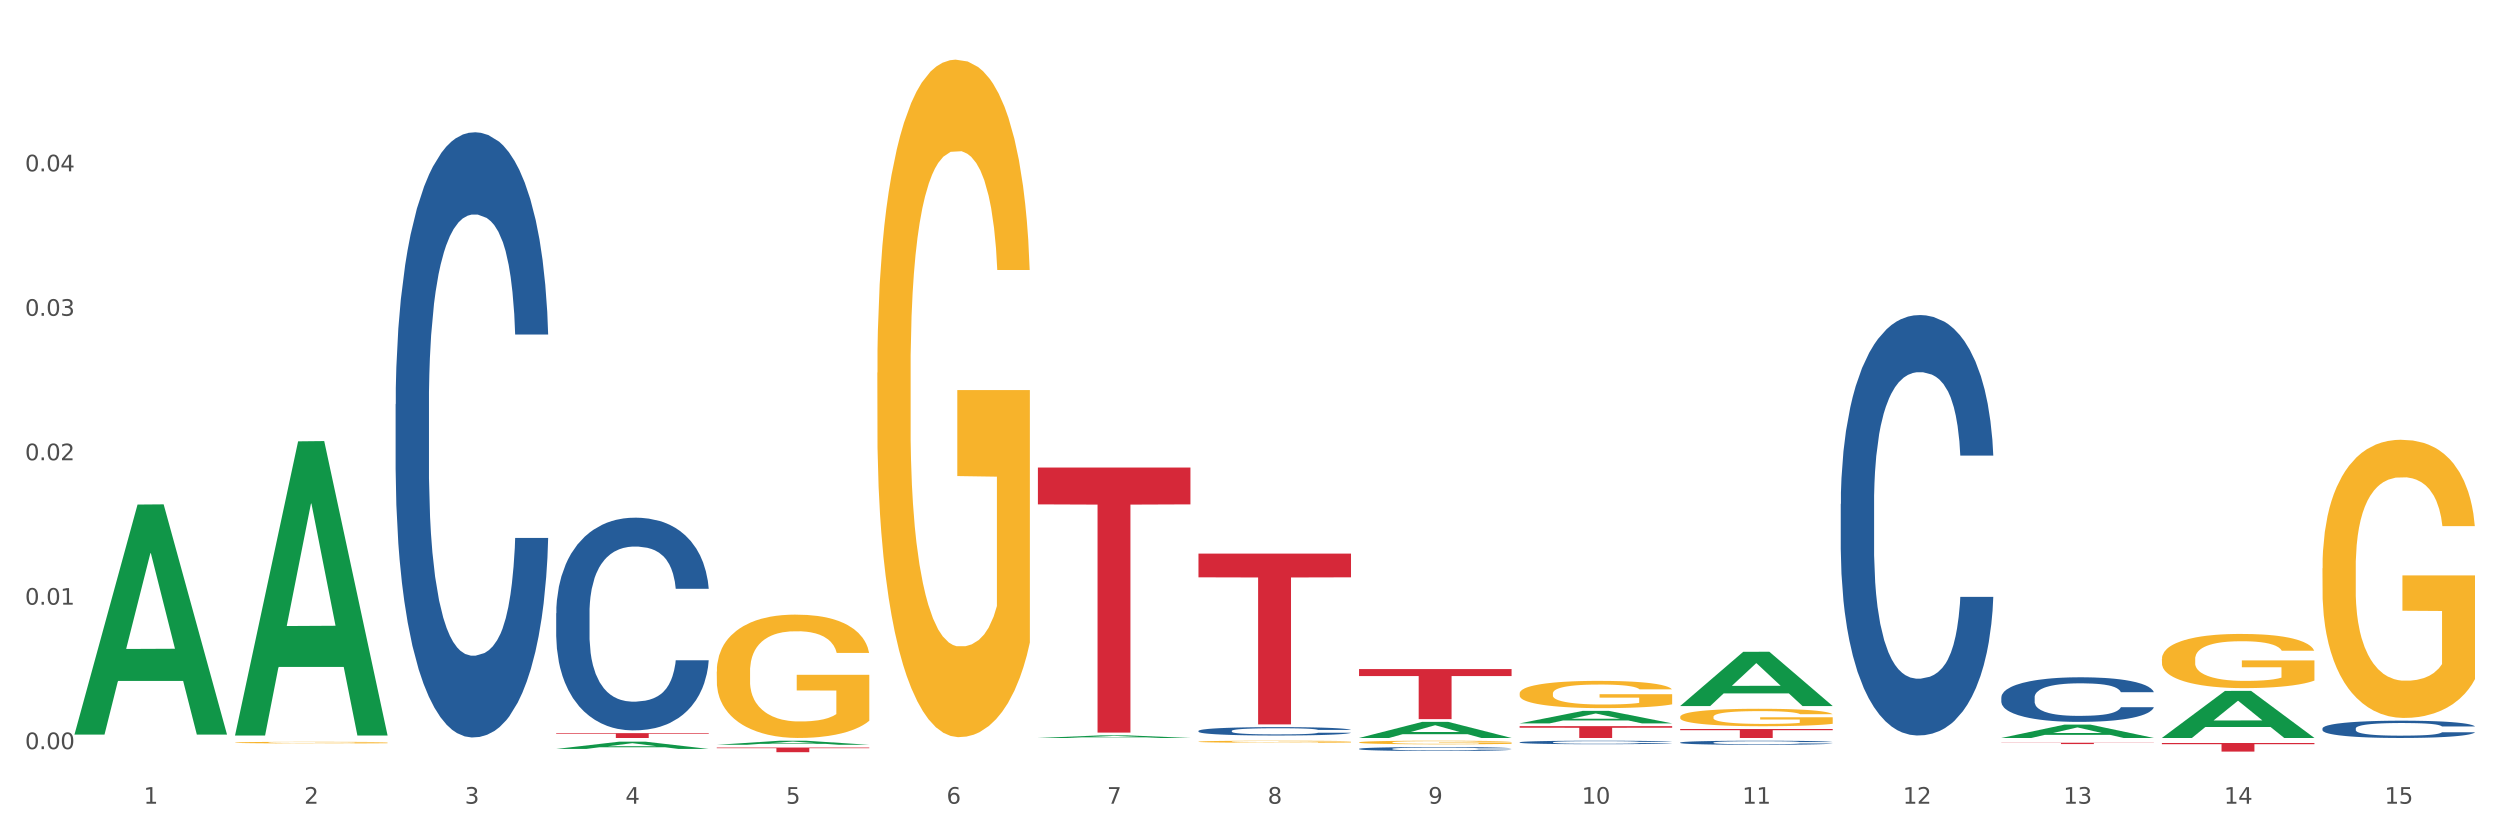 <?xml version="1.0" encoding="utf-8" standalone="no"?>
<!DOCTYPE svg PUBLIC "-//W3C//DTD SVG 1.1//EN"
  "http://www.w3.org/Graphics/SVG/1.1/DTD/svg11.dtd">
<svg xmlns:xlink="http://www.w3.org/1999/xlink" width="1080pt" height="360pt" viewBox="0 0 1080 360" xmlns="http://www.w3.org/2000/svg" version="1.1">
 <rect x="0" y="0" width="1080" height="360" fill="#333333" stroke="none"/>
 <defs>
  <style type="text/css">*{stroke-linejoin: round; stroke-linecap: butt}</style>
 </defs>
 <g id="figure_1">
  <g id="patch_1">
   <path d="M 0 360 
L 1080 360 
L 1080 0 
L 0 0 
z
" style="fill: #ffffff; stroke: #ffffff; stroke-linejoin: miter"/>
  </g>
  <g id="axes_1">
   <g id="matplotlib.axis_1">
    <g id="xtick_1">
     <g id="text_1">
      <!-- 1 -->
      <g style="fill: #4d4d4d" transform="translate(62.07 347.204) scale(0.096 -0.096)">
       <defs>
        <path id="DejaVuSans-31" d="M 794 531 
L 1825 531 
L 1825 4091 
L 703 3866 
L 703 4441 
L 1819 4666 
L 2450 4666 
L 2450 531 
L 3481 531 
L 3481 0 
L 794 0 
L 794 531 
z
" transform="scale(0.016)"/>
       </defs>
       <use xlink:href="#DejaVuSans-31"/>
      </g>
     </g>
    </g>
    <g id="xtick_2">
     <g id="text_2">
      <!-- 2 -->
      <g style="fill: #4d4d4d" transform="translate(131.436 347.204) scale(0.096 -0.096)">
       <defs>
        <path id="DejaVuSans-32" d="M 1228 531 
L 3431 531 
L 3431 0 
L 469 0 
L 469 531 
Q 828 903 1448 1529 
Q 2069 2156 2228 2338 
Q 2531 2678 2651 2914 
Q 2772 3150 2772 3378 
Q 2772 3750 2511 3984 
Q 2250 4219 1831 4219 
Q 1534 4219 1204 4116 
Q 875 4013 500 3803 
L 500 4441 
Q 881 4594 1212 4672 
Q 1544 4750 1819 4750 
Q 2544 4750 2975 4387 
Q 3406 4025 3406 3419 
Q 3406 3131 3298 2873 
Q 3191 2616 2906 2266 
Q 2828 2175 2409 1742 
Q 1991 1309 1228 531 
z
" transform="scale(0.016)"/>
       </defs>
       <use xlink:href="#DejaVuSans-32"/>
      </g>
     </g>
    </g>
    <g id="xtick_3">
     <g id="text_3">
      <!-- 3 -->
      <g style="fill: #4d4d4d" transform="translate(200.802 347.204) scale(0.096 -0.096)">
       <defs>
        <path id="DejaVuSans-33" d="M 2597 2516 
Q 3050 2419 3304 2112 
Q 3559 1806 3559 1356 
Q 3559 666 3084 287 
Q 2609 -91 1734 -91 
Q 1441 -91 1130 -33 
Q 819 25 488 141 
L 488 750 
Q 750 597 1062 519 
Q 1375 441 1716 441 
Q 2309 441 2620 675 
Q 2931 909 2931 1356 
Q 2931 1769 2642 2001 
Q 2353 2234 1838 2234 
L 1294 2234 
L 1294 2753 
L 1863 2753 
Q 2328 2753 2575 2939 
Q 2822 3125 2822 3475 
Q 2822 3834 2567 4026 
Q 2313 4219 1838 4219 
Q 1578 4219 1281 4162 
Q 984 4106 628 3988 
L 628 4550 
Q 988 4650 1302 4700 
Q 1616 4750 1894 4750 
Q 2613 4750 3031 4423 
Q 3450 4097 3450 3541 
Q 3450 3153 3228 2886 
Q 3006 2619 2597 2516 
z
" transform="scale(0.016)"/>
       </defs>
       <use xlink:href="#DejaVuSans-33"/>
      </g>
     </g>
    </g>
    <g id="xtick_4">
     <g id="text_4">
      <!-- 4 -->
      <g style="fill: #4d4d4d" transform="translate(270.169 347.204) scale(0.096 -0.096)">
       <defs>
        <path id="DejaVuSans-34" d="M 2419 4116 
L 825 1625 
L 2419 1625 
L 2419 4116 
z
M 2253 4666 
L 3047 4666 
L 3047 1625 
L 3713 1625 
L 3713 1100 
L 3047 1100 
L 3047 0 
L 2419 0 
L 2419 1100 
L 313 1100 
L 313 1709 
L 2253 4666 
z
" transform="scale(0.016)"/>
       </defs>
       <use xlink:href="#DejaVuSans-34"/>
      </g>
     </g>
    </g>
    <g id="xtick_5">
     <g id="text_5">
      <!-- 5 -->
      <g style="fill: #4d4d4d" transform="translate(339.535 347.204) scale(0.096 -0.096)">
       <defs>
        <path id="DejaVuSans-35" d="M 691 4666 
L 3169 4666 
L 3169 4134 
L 1269 4134 
L 1269 2991 
Q 1406 3038 1543 3061 
Q 1681 3084 1819 3084 
Q 2600 3084 3056 2656 
Q 3513 2228 3513 1497 
Q 3513 744 3044 326 
Q 2575 -91 1722 -91 
Q 1428 -91 1123 -41 
Q 819 9 494 109 
L 494 744 
Q 775 591 1075 516 
Q 1375 441 1709 441 
Q 2250 441 2565 725 
Q 2881 1009 2881 1497 
Q 2881 1984 2565 2268 
Q 2250 2553 1709 2553 
Q 1456 2553 1204 2497 
Q 953 2441 691 2322 
L 691 4666 
z
" transform="scale(0.016)"/>
       </defs>
       <use xlink:href="#DejaVuSans-35"/>
      </g>
     </g>
    </g>
    <g id="xtick_6">
     <g id="text_6">
      <!-- 6 -->
      <g style="fill: #4d4d4d" transform="translate(408.901 347.204) scale(0.096 -0.096)">
       <defs>
        <path id="DejaVuSans-36" d="M 2113 2584 
Q 1688 2584 1439 2293 
Q 1191 2003 1191 1497 
Q 1191 994 1439 701 
Q 1688 409 2113 409 
Q 2538 409 2786 701 
Q 3034 994 3034 1497 
Q 3034 2003 2786 2293 
Q 2538 2584 2113 2584 
z
M 3366 4563 
L 3366 3988 
Q 3128 4100 2886 4159 
Q 2644 4219 2406 4219 
Q 1781 4219 1451 3797 
Q 1122 3375 1075 2522 
Q 1259 2794 1537 2939 
Q 1816 3084 2150 3084 
Q 2853 3084 3261 2657 
Q 3669 2231 3669 1497 
Q 3669 778 3244 343 
Q 2819 -91 2113 -91 
Q 1303 -91 875 529 
Q 447 1150 447 2328 
Q 447 3434 972 4092 
Q 1497 4750 2381 4750 
Q 2619 4750 2861 4703 
Q 3103 4656 3366 4563 
z
" transform="scale(0.016)"/>
       </defs>
       <use xlink:href="#DejaVuSans-36"/>
      </g>
     </g>
    </g>
    <g id="xtick_7">
     <g id="text_7">
      <!-- 7 -->
      <g style="fill: #4d4d4d" transform="translate(478.267 347.204) scale(0.096 -0.096)">
       <defs>
        <path id="DejaVuSans-37" d="M 525 4666 
L 3525 4666 
L 3525 4397 
L 1831 0 
L 1172 0 
L 2766 4134 
L 525 4134 
L 525 4666 
z
" transform="scale(0.016)"/>
       </defs>
       <use xlink:href="#DejaVuSans-37"/>
      </g>
     </g>
    </g>
    <g id="xtick_8">
     <g id="text_8">
      <!-- 8 -->
      <g style="fill: #4d4d4d" transform="translate(547.634 347.204) scale(0.096 -0.096)">
       <defs>
        <path id="DejaVuSans-38" d="M 2034 2216 
Q 1584 2216 1326 1975 
Q 1069 1734 1069 1313 
Q 1069 891 1326 650 
Q 1584 409 2034 409 
Q 2484 409 2743 651 
Q 3003 894 3003 1313 
Q 3003 1734 2745 1975 
Q 2488 2216 2034 2216 
z
M 1403 2484 
Q 997 2584 770 2862 
Q 544 3141 544 3541 
Q 544 4100 942 4425 
Q 1341 4750 2034 4750 
Q 2731 4750 3128 4425 
Q 3525 4100 3525 3541 
Q 3525 3141 3298 2862 
Q 3072 2584 2669 2484 
Q 3125 2378 3379 2068 
Q 3634 1759 3634 1313 
Q 3634 634 3220 271 
Q 2806 -91 2034 -91 
Q 1263 -91 848 271 
Q 434 634 434 1313 
Q 434 1759 690 2068 
Q 947 2378 1403 2484 
z
M 1172 3481 
Q 1172 3119 1398 2916 
Q 1625 2713 2034 2713 
Q 2441 2713 2670 2916 
Q 2900 3119 2900 3481 
Q 2900 3844 2670 4047 
Q 2441 4250 2034 4250 
Q 1625 4250 1398 4047 
Q 1172 3844 1172 3481 
z
" transform="scale(0.016)"/>
       </defs>
       <use xlink:href="#DejaVuSans-38"/>
      </g>
     </g>
    </g>
    <g id="xtick_9">
     <g id="text_9">
      <!-- 9 -->
      <g style="fill: #4d4d4d" transform="translate(617 347.204) scale(0.096 -0.096)">
       <defs>
        <path id="DejaVuSans-39" d="M 703 97 
L 703 672 
Q 941 559 1184 500 
Q 1428 441 1663 441 
Q 2288 441 2617 861 
Q 2947 1281 2994 2138 
Q 2813 1869 2534 1725 
Q 2256 1581 1919 1581 
Q 1219 1581 811 2004 
Q 403 2428 403 3163 
Q 403 3881 828 4315 
Q 1253 4750 1959 4750 
Q 2769 4750 3195 4129 
Q 3622 3509 3622 2328 
Q 3622 1225 3098 567 
Q 2575 -91 1691 -91 
Q 1453 -91 1209 -44 
Q 966 3 703 97 
z
M 1959 2075 
Q 2384 2075 2632 2365 
Q 2881 2656 2881 3163 
Q 2881 3666 2632 3958 
Q 2384 4250 1959 4250 
Q 1534 4250 1286 3958 
Q 1038 3666 1038 3163 
Q 1038 2656 1286 2365 
Q 1534 2075 1959 2075 
z
" transform="scale(0.016)"/>
       </defs>
       <use xlink:href="#DejaVuSans-39"/>
      </g>
     </g>
    </g>
    <g id="xtick_10">
     <g id="text_10">
      <!-- 10 -->
      <g style="fill: #4d4d4d" transform="translate(683.312 347.204) scale(0.096 -0.096)">
       <defs>
        <path id="DejaVuSans-30" d="M 2034 4250 
Q 1547 4250 1301 3770 
Q 1056 3291 1056 2328 
Q 1056 1369 1301 889 
Q 1547 409 2034 409 
Q 2525 409 2770 889 
Q 3016 1369 3016 2328 
Q 3016 3291 2770 3770 
Q 2525 4250 2034 4250 
z
M 2034 4750 
Q 2819 4750 3233 4129 
Q 3647 3509 3647 2328 
Q 3647 1150 3233 529 
Q 2819 -91 2034 -91 
Q 1250 -91 836 529 
Q 422 1150 422 2328 
Q 422 3509 836 4129 
Q 1250 4750 2034 4750 
z
" transform="scale(0.016)"/>
       </defs>
       <use xlink:href="#DejaVuSans-31"/>
       <use xlink:href="#DejaVuSans-30" transform="translate(63.623 0)"/>
      </g>
     </g>
    </g>
    <g id="xtick_11">
     <g id="text_11">
      <!-- 11 -->
      <g style="fill: #4d4d4d" transform="translate(752.678 347.204) scale(0.096 -0.096)">
       <use xlink:href="#DejaVuSans-31"/>
       <use xlink:href="#DejaVuSans-31" transform="translate(63.623 0)"/>
      </g>
     </g>
    </g>
    <g id="xtick_12">
     <g id="text_12">
      <!-- 12 -->
      <g style="fill: #4d4d4d" transform="translate(822.044 347.204) scale(0.096 -0.096)">
       <use xlink:href="#DejaVuSans-31"/>
       <use xlink:href="#DejaVuSans-32" transform="translate(63.623 0)"/>
      </g>
     </g>
    </g>
    <g id="xtick_13">
     <g id="text_13">
      <!-- 13 -->
      <g style="fill: #4d4d4d" transform="translate(891.411 347.204) scale(0.096 -0.096)">
       <use xlink:href="#DejaVuSans-31"/>
       <use xlink:href="#DejaVuSans-33" transform="translate(63.623 0)"/>
      </g>
     </g>
    </g>
    <g id="xtick_14">
     <g id="text_14">
      <!-- 14 -->
      <g style="fill: #4d4d4d" transform="translate(960.777 347.204) scale(0.096 -0.096)">
       <use xlink:href="#DejaVuSans-31"/>
       <use xlink:href="#DejaVuSans-34" transform="translate(63.623 0)"/>
      </g>
     </g>
    </g>
    <g id="xtick_15">
     <g id="text_15">
      <!-- 15 -->
      <g style="fill: #4d4d4d" transform="translate(1030.143 347.204) scale(0.096 -0.096)">
       <use xlink:href="#DejaVuSans-31"/>
       <use xlink:href="#DejaVuSans-35" transform="translate(63.623 0)"/>
      </g>
     </g>
    </g>
    <g id="xtick_16"/>
    <g id="xtick_17"/>
    <g id="xtick_18"/>
    <g id="xtick_19"/>
    <g id="xtick_20"/>
    <g id="xtick_21"/>
    <g id="xtick_22"/>
    <g id="xtick_23"/>
    <g id="xtick_24"/>
    <g id="xtick_25"/>
    <g id="xtick_26"/>
    <g id="xtick_27"/>
    <g id="xtick_28"/>
    <g id="xtick_29"/>
   </g>
   <g id="matplotlib.axis_2">
    <g id="ytick_1">
     <g id="text_16">
      <!-- 0.00 -->
      <g style="fill: #4d4d4d" transform="translate(10.8 323.63) scale(0.096 -0.096)">
       <defs>
        <path id="DejaVuSans-2e" d="M 684 794 
L 1344 794 
L 1344 0 
L 684 0 
L 684 794 
z
" transform="scale(0.016)"/>
       </defs>
       <use xlink:href="#DejaVuSans-30"/>
       <use xlink:href="#DejaVuSans-2e" transform="translate(63.623 0)"/>
       <use xlink:href="#DejaVuSans-30" transform="translate(95.41 0)"/>
       <use xlink:href="#DejaVuSans-30" transform="translate(159.033 0)"/>
      </g>
     </g>
    </g>
    <g id="ytick_2">
     <g id="text_17">
      <!-- 0.01 -->
      <g style="fill: #4d4d4d" transform="translate(10.8 261.228) scale(0.096 -0.096)">
       <use xlink:href="#DejaVuSans-30"/>
       <use xlink:href="#DejaVuSans-2e" transform="translate(63.623 0)"/>
       <use xlink:href="#DejaVuSans-30" transform="translate(95.41 0)"/>
       <use xlink:href="#DejaVuSans-31" transform="translate(159.033 0)"/>
      </g>
     </g>
    </g>
    <g id="ytick_3">
     <g id="text_18">
      <!-- 0.02 -->
      <g style="fill: #4d4d4d" transform="translate(10.8 198.827) scale(0.096 -0.096)">
       <use xlink:href="#DejaVuSans-30"/>
       <use xlink:href="#DejaVuSans-2e" transform="translate(63.623 0)"/>
       <use xlink:href="#DejaVuSans-30" transform="translate(95.41 0)"/>
       <use xlink:href="#DejaVuSans-32" transform="translate(159.033 0)"/>
      </g>
     </g>
    </g>
    <g id="ytick_4">
     <g id="text_19">
      <!-- 0.03 -->
      <g style="fill: #4d4d4d" transform="translate(10.8 136.425) scale(0.096 -0.096)">
       <use xlink:href="#DejaVuSans-30"/>
       <use xlink:href="#DejaVuSans-2e" transform="translate(63.623 0)"/>
       <use xlink:href="#DejaVuSans-30" transform="translate(95.41 0)"/>
       <use xlink:href="#DejaVuSans-33" transform="translate(159.033 0)"/>
      </g>
     </g>
    </g>
    <g id="ytick_5">
     <g id="text_20">
      <!-- 0.04 -->
      <g style="fill: #4d4d4d" transform="translate(10.8 74.023) scale(0.096 -0.096)">
       <use xlink:href="#DejaVuSans-30"/>
       <use xlink:href="#DejaVuSans-2e" transform="translate(63.623 0)"/>
       <use xlink:href="#DejaVuSans-30" transform="translate(95.41 0)"/>
       <use xlink:href="#DejaVuSans-34" transform="translate(159.033 0)"/>
      </g>
     </g>
    </g>
    <g id="ytick_6"/>
    <g id="ytick_7"/>
    <g id="ytick_8"/>
    <g id="ytick_9"/>
    <g id="ytick_10"/>
   </g>
   <g id="PolyCollection_1">
    <path d="M 32.175 317.148 
L 32.243 317.055 
L 59.417 217.967 
L 70.695 217.874 
L 98.073 317.335 
L 85.029 317.335 
L 79.119 294.174 
L 51.061 294.174 
L 50.857 294.548 
L 45.151 317.335 
L 32.175 317.335 
L 32.175 317.148 
L 54.594 280.352 
L 75.586 280.259 
L 65.192 239.074 
L 65.056 238.887 
L 64.92 239.167 
L 54.526 280.259 
L 54.594 280.352 
L 32.175 317.148 
z
" clip-path="url(#p4d3c206d45)" style="fill: #109648"/>
    <path d="M 725.837 314.915 
L 791.735 314.915 
L 791.735 315.456 
L 765.813 315.46 
L 765.813 318.806 
L 751.603 318.806 
L 751.603 315.46 
L 725.837 315.456 
L 725.837 314.919 
L 725.837 314.915 
z
" clip-path="url(#p4d3c206d45)" style="fill: #d62839"/>
    <path d="M 656.471 313.679 
L 722.369 313.679 
L 722.369 314.391 
L 696.447 314.396 
L 696.447 318.806 
L 682.237 318.806 
L 682.237 314.396 
L 656.471 314.391 
L 656.471 313.684 
L 656.471 313.679 
z
" clip-path="url(#p4d3c206d45)" style="fill: #d62839"/>
    <path d="M 587.105 289.046 
L 653.003 289.046 
L 653.003 292.051 
L 627.081 292.071 
L 627.081 310.67 
L 612.871 310.67 
L 612.871 292.071 
L 587.105 292.051 
L 587.105 289.066 
L 587.105 289.046 
z
" clip-path="url(#p4d3c206d45)" style="fill: #d62839"/>
    <path d="M 101.541 320.792 
L 101.619 320.791 
L 101.619 320.768 
L 101.775 320.748 
L 102.553 320.699 
L 103.72 320.659 
L 104.575 320.638 
L 105.431 320.621 
L 106.443 320.603 
L 107.688 320.585 
L 109.944 320.559 
L 111.344 320.545 
L 113.056 320.531 
L 116.168 320.51 
L 118.424 320.498 
L 120.758 320.489 
L 124.57 320.477 
L 127.06 320.472 
L 129.705 320.468 
L 132.895 320.465 
L 135.307 320.465 
L 140.598 320.467 
L 145.11 320.473 
L 147.289 320.477 
L 150.089 320.485 
L 151.568 320.49 
L 153.979 320.5 
L 156.469 320.514 
L 158.181 320.526 
L 160.748 320.548 
L 162.693 320.569 
L 164.483 320.597 
L 165.416 320.615 
L 166.117 320.633 
L 166.739 320.653 
L 167.361 320.684 
L 153.357 320.684 
L 152.812 320.662 
L 151.957 320.641 
L 150.712 320.62 
L 149.623 320.607 
L 147.755 320.591 
L 146.044 320.58 
L 144.254 320.573 
L 142.076 320.566 
L 140.364 320.563 
L 137.952 320.56 
L 133.206 320.561 
L 130.017 320.566 
L 127.838 320.573 
L 126.438 320.579 
L 125.193 320.585 
L 123.792 320.594 
L 122.159 320.608 
L 120.992 320.62 
L 119.825 320.635 
L 118.891 320.651 
L 118.035 320.669 
L 117.335 320.688 
L 116.79 320.708 
L 116.324 320.733 
L 115.935 320.774 
L 115.935 320.862 
L 116.09 320.882 
L 116.479 320.909 
L 116.946 320.929 
L 117.724 320.953 
L 118.424 320.969 
L 119.747 320.992 
L 121.225 321.011 
L 122.392 321.024 
L 123.559 321.034 
L 125.582 321.048 
L 127.838 321.06 
L 129.783 321.067 
L 132.428 321.073 
L 134.218 321.076 
L 135.774 321.077 
L 139.586 321.077 
L 142.309 321.075 
L 145.343 321.071 
L 147.678 321.065 
L 149.623 321.058 
L 151.801 321.046 
L 153.201 321.035 
L 153.201 320.9 
L 136.085 320.9 
L 136.085 320.81 
L 167.439 320.81 
L 167.439 321.073 
L 166.117 321.087 
L 164.638 321.099 
L 163.082 321.11 
L 160.748 321.124 
L 157.947 321.137 
L 155.458 321.146 
L 152.812 321.153 
L 149.7 321.161 
L 145.655 321.167 
L 143.165 321.17 
L 140.053 321.172 
L 136.396 321.172 
L 133.206 321.171 
L 130.094 321.168 
L 126.827 321.162 
L 123.637 321.153 
L 121.225 321.145 
L 118.813 321.135 
L 116.246 321.121 
L 114.223 321.108 
L 112.667 321.097 
L 110.955 321.082 
L 109.088 321.062 
L 107.688 321.045 
L 106.443 321.027 
L 105.12 321.004 
L 104.186 320.984 
L 103.253 320.958 
L 102.708 320.94 
L 102.086 320.911 
L 101.619 320.87 
L 101.541 320.792 
z
" clip-path="url(#p4d3c206d45)" style="fill: #f7b32b"/>
    <path d="M 448.372 201.972 
L 514.27 201.972 
L 514.27 217.886 
L 488.348 217.993 
L 488.348 316.488 
L 474.138 316.488 
L 474.138 217.993 
L 448.372 217.886 
L 448.372 202.079 
L 448.372 201.972 
z
" clip-path="url(#p4d3c206d45)" style="fill: #d62839"/>
    <path d="M 309.64 322.936 
L 375.538 322.936 
L 375.538 323.216 
L 349.616 323.218 
L 349.616 324.95 
L 335.406 324.95 
L 335.406 323.218 
L 309.64 323.216 
L 309.64 322.938 
L 309.64 322.936 
z
" clip-path="url(#p4d3c206d45)" style="fill: #d62839"/>
    <path d="M 240.274 316.708 
L 306.172 316.708 
L 306.172 316.999 
L 280.25 317.001 
L 280.25 318.806 
L 266.039 318.806 
L 266.039 317.001 
L 240.274 316.999 
L 240.274 316.71 
L 240.274 316.708 
z
" clip-path="url(#p4d3c206d45)" style="fill: #d62839"/>
    <path d="M 170.907 174.615 
L 170.985 174.376 
L 170.985 167.69 
L 171.219 158.617 
L 172.076 141.902 
L 173.166 129.247 
L 175.036 114.443 
L 176.048 108.235 
L 177.373 101.311 
L 180.099 90.088 
L 183.215 80.537 
L 185.396 75.284 
L 187.031 71.941 
L 190.692 65.972 
L 192.796 63.345 
L 194.977 61.196 
L 196.846 59.764 
L 199.962 58.092 
L 202.454 57.376 
L 205.336 57.137 
L 207.751 57.376 
L 210.945 58.331 
L 215.618 61.196 
L 217.41 62.868 
L 219.825 65.733 
L 222.317 69.553 
L 224.342 73.374 
L 226.679 78.866 
L 229.094 86.029 
L 231.431 95.102 
L 233.066 103.46 
L 234.391 112.294 
L 235.559 123.039 
L 236.416 134.739 
L 236.805 144.529 
L 222.551 144.529 
L 222.161 135.694 
L 221.382 126.143 
L 220.604 119.696 
L 219.747 114.443 
L 218.422 108.474 
L 217.254 104.653 
L 215.307 100.117 
L 213.515 97.251 
L 212.035 95.58 
L 210.244 94.147 
L 206.427 92.715 
L 203.701 92.715 
L 201.987 93.192 
L 199.884 94.386 
L 198.092 96.057 
L 195.989 98.923 
L 194.353 102.027 
L 192.718 106.086 
L 191.783 108.951 
L 190.381 114.204 
L 189.446 118.502 
L 188.2 125.904 
L 187.499 131.157 
L 186.252 144.768 
L 185.707 154.796 
L 185.474 161.721 
L 185.318 169.362 
L 185.318 206.611 
L 185.785 223.325 
L 186.175 230.488 
L 186.798 238.607 
L 187.966 249.113 
L 189.68 259.38 
L 191.471 266.782 
L 192.951 271.319 
L 194.353 274.662 
L 195.755 277.288 
L 197.469 279.676 
L 198.871 281.109 
L 200.974 282.541 
L 203.467 283.258 
L 205.414 283.258 
L 209.387 282.064 
L 211.178 280.87 
L 212.892 279.198 
L 214.761 276.572 
L 216.241 273.707 
L 217.098 271.558 
L 218.5 267.021 
L 219.591 262.245 
L 220.526 256.753 
L 221.149 251.978 
L 221.85 244.815 
L 222.395 236.696 
L 222.551 232.398 
L 236.805 232.398 
L 236.494 240.994 
L 235.949 249.351 
L 234.858 260.574 
L 234.001 267.021 
L 232.677 274.9 
L 231.275 281.586 
L 229.328 288.988 
L 227.536 294.48 
L 225.667 299.256 
L 223.641 303.553 
L 219.98 309.523 
L 218.656 311.194 
L 215.852 314.06 
L 213.671 315.731 
L 210.477 317.402 
L 207.206 318.358 
L 203.779 318.596 
L 200.741 318.119 
L 197.391 316.686 
L 195.288 315.254 
L 192.951 313.105 
L 190.225 309.762 
L 187.655 305.702 
L 185.24 300.927 
L 182.981 295.435 
L 180.878 289.227 
L 178.152 278.96 
L 176.126 268.931 
L 174.646 259.619 
L 173.634 251.739 
L 172.621 241.711 
L 172.076 234.786 
L 171.219 218.072 
L 170.907 202.551 
L 170.907 174.615 
z
" clip-path="url(#p4d3c206d45)" style="fill: #255c99"/>
    <path d="M 240.274 264.923 
L 240.352 264.839 
L 240.352 262.489 
L 240.585 259.3 
L 241.442 253.425 
L 242.533 248.977 
L 244.402 243.774 
L 245.415 241.591 
L 246.739 239.158 
L 249.465 235.213 
L 252.581 231.856 
L 254.762 230.01 
L 256.398 228.835 
L 260.059 226.736 
L 262.162 225.813 
L 264.343 225.058 
L 266.212 224.554 
L 269.328 223.967 
L 271.821 223.715 
L 274.703 223.631 
L 277.117 223.715 
L 280.311 224.051 
L 284.985 225.058 
L 286.776 225.645 
L 289.191 226.653 
L 291.683 227.995 
L 293.709 229.338 
L 296.045 231.268 
L 298.46 233.786 
L 300.797 236.975 
L 302.433 239.913 
L 303.757 243.018 
L 304.925 246.795 
L 305.782 250.907 
L 306.172 254.348 
L 291.917 254.348 
L 291.528 251.243 
L 290.749 247.886 
L 289.97 245.62 
L 289.113 243.774 
L 287.789 241.675 
L 286.62 240.333 
L 284.673 238.738 
L 282.881 237.731 
L 281.401 237.143 
L 279.61 236.64 
L 275.793 236.136 
L 273.067 236.136 
L 271.353 236.304 
L 269.25 236.724 
L 267.458 237.311 
L 265.355 238.318 
L 263.72 239.409 
L 262.084 240.836 
L 261.149 241.843 
L 259.747 243.69 
L 258.812 245.2 
L 257.566 247.802 
L 256.865 249.648 
L 255.619 254.432 
L 255.073 257.957 
L 254.84 260.391 
L 254.684 263.077 
L 254.684 276.169 
L 255.151 282.044 
L 255.541 284.562 
L 256.164 287.415 
L 257.332 291.108 
L 259.046 294.717 
L 260.838 297.319 
L 262.318 298.913 
L 263.72 300.088 
L 265.122 301.012 
L 266.835 301.851 
L 268.237 302.354 
L 270.341 302.858 
L 272.833 303.11 
L 274.78 303.11 
L 278.753 302.69 
L 280.545 302.27 
L 282.258 301.683 
L 284.128 300.76 
L 285.608 299.753 
L 286.465 298.997 
L 287.867 297.403 
L 288.957 295.724 
L 289.892 293.794 
L 290.515 292.115 
L 291.216 289.598 
L 291.761 286.744 
L 291.917 285.233 
L 306.172 285.233 
L 305.86 288.255 
L 305.315 291.192 
L 304.224 295.137 
L 303.367 297.403 
L 302.043 300.172 
L 300.641 302.522 
L 298.694 305.124 
L 296.902 307.054 
L 295.033 308.733 
L 293.008 310.243 
L 289.347 312.342 
L 288.022 312.929 
L 285.218 313.936 
L 283.037 314.524 
L 279.844 315.111 
L 276.572 315.447 
L 273.145 315.531 
L 270.107 315.363 
L 266.757 314.859 
L 264.654 314.356 
L 262.318 313.601 
L 259.591 312.426 
L 257.021 310.999 
L 254.606 309.32 
L 252.347 307.39 
L 250.244 305.208 
L 247.518 301.599 
L 245.493 298.074 
L 244.013 294.801 
L 243 292.031 
L 241.987 288.506 
L 241.442 286.073 
L 240.585 280.198 
L 240.274 274.742 
L 240.274 264.923 
z
" clip-path="url(#p4d3c206d45)" style="fill: #255c99"/>
    <path d="M 517.739 315.743 
L 517.816 315.739 
L 517.816 315.647 
L 518.05 315.52 
L 518.907 315.288 
L 519.997 315.112 
L 521.867 314.907 
L 522.88 314.821 
L 524.204 314.724 
L 526.93 314.568 
L 530.046 314.436 
L 532.227 314.363 
L 533.863 314.316 
L 537.523 314.233 
L 539.627 314.197 
L 541.808 314.167 
L 543.677 314.147 
L 546.793 314.124 
L 549.285 314.114 
L 552.167 314.111 
L 554.582 314.114 
L 557.776 314.127 
L 562.449 314.167 
L 564.241 314.19 
L 566.656 314.23 
L 569.148 314.283 
L 571.173 314.336 
L 573.51 314.412 
L 575.925 314.512 
L 578.262 314.638 
L 579.898 314.754 
L 581.222 314.877 
L 582.39 315.026 
L 583.247 315.189 
L 583.636 315.325 
L 569.382 315.325 
L 568.992 315.202 
L 568.214 315.069 
L 567.435 314.98 
L 566.578 314.907 
L 565.254 314.824 
L 564.085 314.771 
L 562.138 314.708 
L 560.346 314.668 
L 558.866 314.645 
L 557.075 314.625 
L 553.258 314.605 
L 550.532 314.605 
L 548.818 314.612 
L 546.715 314.628 
L 544.923 314.651 
L 542.82 314.691 
L 541.184 314.734 
L 539.549 314.791 
L 538.614 314.83 
L 537.212 314.903 
L 536.277 314.963 
L 535.031 315.066 
L 534.33 315.139 
L 533.084 315.328 
L 532.538 315.467 
L 532.305 315.564 
L 532.149 315.67 
L 532.149 316.187 
L 532.616 316.42 
L 533.006 316.519 
L 533.629 316.632 
L 534.797 316.778 
L 536.511 316.92 
L 538.302 317.023 
L 539.782 317.086 
L 541.184 317.133 
L 542.587 317.169 
L 544.3 317.202 
L 545.702 317.222 
L 547.805 317.242 
L 550.298 317.252 
L 552.245 317.252 
L 556.218 317.236 
L 558.009 317.219 
L 559.723 317.196 
L 561.593 317.159 
L 563.073 317.119 
L 563.929 317.09 
L 565.331 317.027 
L 566.422 316.96 
L 567.357 316.884 
L 567.98 316.818 
L 568.681 316.718 
L 569.226 316.605 
L 569.382 316.546 
L 583.636 316.546 
L 583.325 316.665 
L 582.78 316.781 
L 581.689 316.937 
L 580.832 317.027 
L 579.508 317.136 
L 578.106 317.229 
L 576.159 317.332 
L 574.367 317.408 
L 572.498 317.474 
L 570.472 317.534 
L 566.811 317.617 
L 565.487 317.64 
L 562.683 317.68 
L 560.502 317.703 
L 557.308 317.727 
L 554.037 317.74 
L 550.61 317.743 
L 547.572 317.736 
L 544.222 317.717 
L 542.119 317.697 
L 539.782 317.667 
L 537.056 317.62 
L 534.486 317.564 
L 532.071 317.498 
L 529.812 317.421 
L 527.709 317.335 
L 524.983 317.192 
L 522.957 317.053 
L 521.477 316.924 
L 520.465 316.814 
L 519.452 316.675 
L 518.907 316.579 
L 518.05 316.347 
L 517.739 316.131 
L 517.739 315.743 
z
" clip-path="url(#p4d3c206d45)" style="fill: #255c99"/>
    <path d="M 587.105 323.488 
L 587.183 323.486 
L 587.183 323.443 
L 587.416 323.383 
L 588.273 323.274 
L 589.364 323.192 
L 591.233 323.095 
L 592.246 323.054 
L 593.57 323.009 
L 596.296 322.936 
L 599.412 322.874 
L 601.593 322.839 
L 603.229 322.817 
L 606.89 322.778 
L 608.993 322.761 
L 611.174 322.747 
L 613.043 322.738 
L 616.159 322.727 
L 618.652 322.722 
L 621.534 322.721 
L 623.948 322.722 
L 627.142 322.728 
L 631.816 322.747 
L 633.607 322.758 
L 636.022 322.777 
L 638.514 322.802 
L 640.54 322.827 
L 642.877 322.863 
L 645.291 322.909 
L 647.628 322.969 
L 649.264 323.023 
L 650.588 323.081 
L 651.756 323.151 
L 652.613 323.228 
L 653.003 323.291 
L 638.748 323.291 
L 638.359 323.234 
L 637.58 323.171 
L 636.801 323.129 
L 635.944 323.095 
L 634.62 323.056 
L 633.451 323.031 
L 631.504 323.001 
L 629.713 322.983 
L 628.233 322.972 
L 626.441 322.962 
L 622.624 322.953 
L 619.898 322.953 
L 618.184 322.956 
L 616.081 322.964 
L 614.29 322.975 
L 612.186 322.994 
L 610.551 323.014 
L 608.915 323.04 
L 607.98 323.059 
L 606.578 323.093 
L 605.643 323.121 
L 604.397 323.17 
L 603.696 323.204 
L 602.45 323.293 
L 601.905 323.359 
L 601.671 323.404 
L 601.515 323.454 
L 601.515 323.697 
L 601.982 323.806 
L 602.372 323.853 
L 602.995 323.906 
L 604.163 323.975 
L 605.877 324.042 
L 607.669 324.09 
L 609.149 324.12 
L 610.551 324.141 
L 611.953 324.159 
L 613.666 324.174 
L 615.069 324.184 
L 617.172 324.193 
L 619.664 324.198 
L 621.612 324.198 
L 625.584 324.19 
L 627.376 324.182 
L 629.089 324.171 
L 630.959 324.154 
L 632.439 324.135 
L 633.296 324.121 
L 634.698 324.092 
L 635.788 324.06 
L 636.723 324.024 
L 637.346 323.993 
L 638.047 323.946 
L 638.592 323.893 
L 638.748 323.865 
L 653.003 323.865 
L 652.691 323.922 
L 652.146 323.976 
L 651.055 324.049 
L 650.199 324.092 
L 648.874 324.143 
L 647.472 324.187 
L 645.525 324.235 
L 643.733 324.271 
L 641.864 324.302 
L 639.839 324.33 
L 636.178 324.369 
L 634.853 324.38 
L 632.049 324.399 
L 629.868 324.41 
L 626.675 324.421 
L 623.403 324.427 
L 619.976 324.428 
L 616.938 324.425 
L 613.589 324.416 
L 611.485 324.407 
L 609.149 324.393 
L 606.422 324.371 
L 603.852 324.344 
L 601.437 324.313 
L 599.178 324.277 
L 597.075 324.237 
L 594.349 324.17 
L 592.324 324.104 
L 590.844 324.043 
L 589.831 323.992 
L 588.818 323.926 
L 588.273 323.881 
L 587.416 323.772 
L 587.105 323.67 
L 587.105 323.488 
z
" clip-path="url(#p4d3c206d45)" style="fill: #255c99"/>
    <path d="M 864.57 320.861 
L 930.468 320.861 
L 930.468 320.941 
L 904.546 320.941 
L 904.546 321.436 
L 890.335 321.436 
L 890.335 320.941 
L 864.57 320.941 
L 864.57 320.861 
L 864.57 320.861 
z
" clip-path="url(#p4d3c206d45)" style="fill: #d62839"/>
    <path d="M 656.471 320.667 
L 656.549 320.666 
L 656.549 320.627 
L 656.783 320.574 
L 657.639 320.477 
L 658.73 320.403 
L 660.599 320.317 
L 661.612 320.281 
L 662.936 320.24 
L 665.662 320.175 
L 668.778 320.119 
L 670.959 320.089 
L 672.595 320.069 
L 676.256 320.034 
L 678.359 320.019 
L 680.54 320.007 
L 682.41 319.998 
L 685.525 319.988 
L 688.018 319.984 
L 690.9 319.983 
L 693.315 319.984 
L 696.508 319.99 
L 701.182 320.007 
L 702.973 320.016 
L 705.388 320.033 
L 707.881 320.055 
L 709.906 320.077 
L 712.243 320.109 
L 714.657 320.151 
L 716.994 320.204 
L 718.63 320.253 
L 719.954 320.304 
L 721.123 320.367 
L 721.979 320.435 
L 722.369 320.492 
L 708.114 320.492 
L 707.725 320.44 
L 706.946 320.385 
L 706.167 320.347 
L 705.31 320.317 
L 703.986 320.282 
L 702.818 320.26 
L 700.87 320.233 
L 699.079 320.217 
L 697.599 320.207 
L 695.807 320.198 
L 691.99 320.19 
L 689.264 320.19 
L 687.55 320.193 
L 685.447 320.2 
L 683.656 320.21 
L 681.553 320.226 
L 679.917 320.244 
L 678.281 320.268 
L 677.346 320.285 
L 675.944 320.315 
L 675.01 320.34 
L 673.763 320.383 
L 673.062 320.414 
L 671.816 320.493 
L 671.271 320.552 
L 671.037 320.592 
L 670.881 320.637 
L 670.881 320.854 
L 671.349 320.951 
L 671.738 320.993 
L 672.361 321.04 
L 673.53 321.101 
L 675.243 321.161 
L 677.035 321.204 
L 678.515 321.23 
L 679.917 321.25 
L 681.319 321.265 
L 683.033 321.279 
L 684.435 321.287 
L 686.538 321.296 
L 689.03 321.3 
L 690.978 321.3 
L 694.95 321.293 
L 696.742 321.286 
L 698.456 321.276 
L 700.325 321.261 
L 701.805 321.244 
L 702.662 321.232 
L 704.064 321.205 
L 705.154 321.178 
L 706.089 321.146 
L 706.712 321.118 
L 707.413 321.076 
L 707.959 321.029 
L 708.114 321.004 
L 722.369 321.004 
L 722.057 321.054 
L 721.512 321.102 
L 720.422 321.168 
L 719.565 321.205 
L 718.241 321.251 
L 716.838 321.29 
L 714.891 321.333 
L 713.1 321.365 
L 711.23 321.393 
L 709.205 321.418 
L 705.544 321.453 
L 704.22 321.463 
L 701.416 321.479 
L 699.235 321.489 
L 696.041 321.499 
L 692.769 321.504 
L 689.342 321.506 
L 686.304 321.503 
L 682.955 321.495 
L 680.852 321.486 
L 678.515 321.474 
L 675.789 321.454 
L 673.218 321.431 
L 670.803 321.403 
L 668.544 321.371 
L 666.441 321.335 
L 663.715 321.275 
L 661.69 321.217 
L 660.21 321.162 
L 659.197 321.116 
L 658.185 321.058 
L 657.639 321.018 
L 656.783 320.92 
L 656.471 320.83 
L 656.471 320.667 
z
" clip-path="url(#p4d3c206d45)" style="fill: #255c99"/>
    <path d="M 795.203 217.71 
L 795.281 217.544 
L 795.281 212.899 
L 795.515 206.596 
L 796.372 194.984 
L 797.462 186.192 
L 799.332 175.907 
L 800.344 171.594 
L 801.669 166.784 
L 804.395 158.987 
L 807.511 152.352 
L 809.692 148.702 
L 811.327 146.38 
L 814.988 142.233 
L 817.092 140.408 
L 819.273 138.915 
L 821.142 137.92 
L 824.258 136.759 
L 826.75 136.261 
L 829.632 136.095 
L 832.047 136.261 
L 835.241 136.924 
L 839.914 138.915 
L 841.706 140.076 
L 844.121 142.067 
L 846.613 144.721 
L 848.638 147.375 
L 850.975 151.191 
L 853.39 156.167 
L 855.727 162.471 
L 857.362 168.277 
L 858.687 174.414 
L 859.855 181.879 
L 860.712 190.007 
L 861.101 196.809 
L 846.847 196.809 
L 846.457 190.671 
L 845.678 184.036 
L 844.899 179.557 
L 844.043 175.907 
L 842.718 171.76 
L 841.55 169.106 
L 839.603 165.954 
L 837.811 163.964 
L 836.331 162.802 
L 834.54 161.807 
L 830.723 160.812 
L 827.997 160.812 
L 826.283 161.144 
L 824.18 161.973 
L 822.388 163.134 
L 820.285 165.125 
L 818.649 167.281 
L 817.014 170.101 
L 816.079 172.092 
L 814.677 175.741 
L 813.742 178.727 
L 812.496 183.87 
L 811.795 187.519 
L 810.548 196.975 
L 810.003 203.942 
L 809.77 208.752 
L 809.614 214.061 
L 809.614 239.939 
L 810.081 251.55 
L 810.471 256.527 
L 811.094 262.167 
L 812.262 269.466 
L 813.976 276.599 
L 815.767 281.741 
L 817.247 284.893 
L 818.649 287.215 
L 820.051 289.04 
L 821.765 290.699 
L 823.167 291.694 
L 825.27 292.69 
L 827.763 293.187 
L 829.71 293.187 
L 833.683 292.358 
L 835.474 291.528 
L 837.188 290.367 
L 839.057 288.543 
L 840.537 286.552 
L 841.394 285.059 
L 842.796 281.907 
L 843.887 278.59 
L 844.822 274.774 
L 845.445 271.456 
L 846.146 266.48 
L 846.691 260.84 
L 846.847 257.854 
L 861.101 257.854 
L 860.79 263.826 
L 860.245 269.632 
L 859.154 277.428 
L 858.297 281.907 
L 856.973 287.381 
L 855.571 292.026 
L 853.624 297.169 
L 851.832 300.984 
L 849.963 304.302 
L 847.937 307.287 
L 844.276 311.435 
L 842.952 312.596 
L 840.148 314.586 
L 837.967 315.748 
L 834.773 316.909 
L 831.502 317.572 
L 828.074 317.738 
L 825.037 317.406 
L 821.687 316.411 
L 819.584 315.416 
L 817.247 313.923 
L 814.521 311.6 
L 811.951 308.78 
L 809.536 305.463 
L 807.277 301.647 
L 805.174 297.334 
L 802.448 290.201 
L 800.422 283.234 
L 798.942 276.765 
L 797.93 271.291 
L 796.917 264.323 
L 796.372 259.513 
L 795.515 247.901 
L 795.203 237.118 
L 795.203 217.71 
z
" clip-path="url(#p4d3c206d45)" style="fill: #255c99"/>
    <path d="M 864.57 301.245 
L 864.648 301.227 
L 864.648 300.734 
L 864.881 300.065 
L 865.738 298.833 
L 866.829 297.9 
L 868.698 296.809 
L 869.711 296.351 
L 871.035 295.841 
L 873.761 295.013 
L 876.877 294.309 
L 879.058 293.922 
L 880.694 293.675 
L 884.355 293.235 
L 886.458 293.042 
L 888.639 292.883 
L 890.508 292.778 
L 893.624 292.654 
L 896.117 292.602 
L 898.999 292.584 
L 901.413 292.602 
L 904.607 292.672 
L 909.281 292.883 
L 911.072 293.006 
L 913.487 293.218 
L 915.979 293.499 
L 918.005 293.781 
L 920.341 294.186 
L 922.756 294.714 
L 925.093 295.383 
L 926.729 295.999 
L 928.053 296.65 
L 929.221 297.442 
L 930.078 298.305 
L 930.468 299.027 
L 916.213 299.027 
L 915.824 298.375 
L 915.045 297.671 
L 914.266 297.196 
L 913.409 296.809 
L 912.085 296.369 
L 910.916 296.087 
L 908.969 295.753 
L 907.177 295.541 
L 905.697 295.418 
L 903.906 295.312 
L 900.089 295.207 
L 897.363 295.207 
L 895.649 295.242 
L 893.546 295.33 
L 891.754 295.453 
L 889.651 295.665 
L 888.016 295.893 
L 886.38 296.193 
L 885.445 296.404 
L 884.043 296.791 
L 883.108 297.108 
L 881.862 297.654 
L 881.161 298.041 
L 879.915 299.044 
L 879.369 299.784 
L 879.136 300.294 
L 878.98 300.858 
L 878.98 303.604 
L 879.447 304.836 
L 879.837 305.364 
L 880.46 305.963 
L 881.628 306.737 
L 883.342 307.494 
L 885.134 308.04 
L 886.614 308.374 
L 888.016 308.621 
L 889.418 308.814 
L 891.131 308.99 
L 892.533 309.096 
L 894.637 309.202 
L 897.129 309.254 
L 899.076 309.254 
L 903.049 309.166 
L 904.841 309.078 
L 906.554 308.955 
L 908.424 308.761 
L 909.904 308.55 
L 910.76 308.392 
L 912.163 308.057 
L 913.253 307.705 
L 914.188 307.3 
L 914.811 306.948 
L 915.512 306.42 
L 916.057 305.822 
L 916.213 305.505 
L 930.468 305.505 
L 930.156 306.139 
L 929.611 306.755 
L 928.52 307.582 
L 927.663 308.057 
L 926.339 308.638 
L 924.937 309.131 
L 922.99 309.677 
L 921.198 310.082 
L 919.329 310.434 
L 917.304 310.751 
L 913.643 311.191 
L 912.318 311.314 
L 909.514 311.525 
L 907.333 311.648 
L 904.14 311.772 
L 900.868 311.842 
L 897.441 311.86 
L 894.403 311.824 
L 891.053 311.719 
L 888.95 311.613 
L 886.614 311.455 
L 883.887 311.208 
L 881.317 310.909 
L 878.902 310.557 
L 876.643 310.152 
L 874.54 309.694 
L 871.814 308.938 
L 869.789 308.198 
L 868.309 307.512 
L 867.296 306.931 
L 866.283 306.191 
L 865.738 305.681 
L 864.881 304.449 
L 864.57 303.304 
L 864.57 301.245 
z
" clip-path="url(#p4d3c206d45)" style="fill: #255c99"/>
    <path d="M 1003.302 314.691 
L 1003.38 314.684 
L 1003.38 314.493 
L 1003.614 314.234 
L 1004.47 313.756 
L 1005.561 313.394 
L 1007.43 312.971 
L 1008.443 312.794 
L 1009.767 312.596 
L 1012.494 312.275 
L 1015.609 312.002 
L 1017.79 311.852 
L 1019.426 311.757 
L 1023.087 311.586 
L 1025.19 311.511 
L 1027.371 311.45 
L 1029.241 311.409 
L 1032.356 311.361 
L 1034.849 311.34 
L 1037.731 311.334 
L 1040.146 311.34 
L 1043.339 311.368 
L 1048.013 311.45 
L 1049.805 311.497 
L 1052.219 311.579 
L 1054.712 311.688 
L 1056.737 311.798 
L 1059.074 311.955 
L 1061.489 312.159 
L 1063.825 312.419 
L 1065.461 312.657 
L 1066.785 312.91 
L 1067.954 313.217 
L 1068.811 313.551 
L 1069.2 313.831 
L 1054.945 313.831 
L 1054.556 313.579 
L 1053.777 313.306 
L 1052.998 313.121 
L 1052.141 312.971 
L 1050.817 312.801 
L 1049.649 312.692 
L 1047.701 312.562 
L 1045.91 312.48 
L 1044.43 312.432 
L 1042.638 312.391 
L 1038.822 312.35 
L 1036.095 312.35 
L 1034.382 312.364 
L 1032.278 312.398 
L 1030.487 312.446 
L 1028.384 312.528 
L 1026.748 312.617 
L 1025.112 312.733 
L 1024.178 312.814 
L 1022.775 312.965 
L 1021.841 313.087 
L 1020.594 313.299 
L 1019.893 313.449 
L 1018.647 313.838 
L 1018.102 314.125 
L 1017.868 314.323 
L 1017.712 314.541 
L 1017.712 315.605 
L 1018.18 316.083 
L 1018.569 316.288 
L 1019.192 316.52 
L 1020.361 316.82 
L 1022.074 317.114 
L 1023.866 317.325 
L 1025.346 317.455 
L 1026.748 317.55 
L 1028.15 317.625 
L 1029.864 317.694 
L 1031.266 317.735 
L 1033.369 317.776 
L 1035.862 317.796 
L 1037.809 317.796 
L 1041.781 317.762 
L 1043.573 317.728 
L 1045.287 317.68 
L 1047.156 317.605 
L 1048.636 317.523 
L 1049.493 317.462 
L 1050.895 317.332 
L 1051.986 317.196 
L 1052.92 317.039 
L 1053.543 316.902 
L 1054.244 316.697 
L 1054.79 316.465 
L 1054.945 316.342 
L 1069.2 316.342 
L 1068.888 316.588 
L 1068.343 316.827 
L 1067.253 317.148 
L 1066.396 317.332 
L 1065.072 317.557 
L 1063.67 317.748 
L 1061.722 317.96 
L 1059.931 318.117 
L 1058.061 318.253 
L 1056.036 318.376 
L 1052.375 318.547 
L 1051.051 318.594 
L 1048.247 318.676 
L 1046.066 318.724 
L 1042.872 318.772 
L 1039.6 318.799 
L 1036.173 318.806 
L 1033.135 318.792 
L 1029.786 318.751 
L 1027.683 318.71 
L 1025.346 318.649 
L 1022.62 318.554 
L 1020.049 318.437 
L 1017.634 318.301 
L 1015.376 318.144 
L 1013.272 317.967 
L 1010.546 317.673 
L 1008.521 317.387 
L 1007.041 317.12 
L 1006.028 316.895 
L 1005.016 316.609 
L 1004.47 316.411 
L 1003.614 315.933 
L 1003.302 315.489 
L 1003.302 314.691 
z
" clip-path="url(#p4d3c206d45)" style="fill: #255c99"/>
    <path d="M 1003.302 245.508 
L 1003.38 245.399 
L 1003.38 241.447 
L 1003.535 238.045 
L 1004.314 229.813 
L 1005.481 223.008 
L 1006.336 219.386 
L 1007.192 216.422 
L 1008.204 213.458 
L 1009.448 210.385 
L 1011.705 205.885 
L 1013.105 203.58 
L 1014.817 201.165 
L 1017.929 197.653 
L 1020.185 195.677 
L 1022.519 194.031 
L 1026.331 192.055 
L 1028.821 191.177 
L 1031.466 190.519 
L 1034.656 190.08 
L 1037.068 189.97 
L 1042.358 190.299 
L 1046.871 191.287 
L 1049.049 192.055 
L 1051.85 193.372 
L 1053.328 194.251 
L 1055.74 196.007 
L 1058.23 198.312 
L 1059.942 200.287 
L 1062.509 204.019 
L 1064.454 207.751 
L 1066.244 212.361 
L 1067.177 215.544 
L 1067.877 218.507 
L 1068.5 221.91 
L 1069.122 227.288 
L 1055.118 227.288 
L 1054.573 223.447 
L 1053.717 219.825 
L 1052.473 216.312 
L 1051.383 214.117 
L 1049.516 211.373 
L 1047.805 209.617 
L 1046.015 208.3 
L 1043.837 207.202 
L 1042.125 206.653 
L 1039.713 206.214 
L 1034.967 206.324 
L 1031.777 207.202 
L 1029.599 208.3 
L 1028.199 209.288 
L 1026.954 210.385 
L 1025.553 211.922 
L 1023.919 214.227 
L 1022.752 216.312 
L 1021.585 218.946 
L 1020.652 221.581 
L 1019.796 224.654 
L 1019.096 227.947 
L 1018.551 231.349 
L 1018.084 235.52 
L 1017.695 242.435 
L 1017.695 257.472 
L 1017.851 260.875 
L 1018.24 265.375 
L 1018.707 268.777 
L 1019.485 272.838 
L 1020.185 275.582 
L 1021.508 279.534 
L 1022.986 282.827 
L 1024.153 284.912 
L 1025.32 286.668 
L 1027.343 289.083 
L 1029.599 291.059 
L 1031.544 292.266 
L 1034.189 293.363 
L 1035.979 293.803 
L 1037.535 294.022 
L 1041.347 294.022 
L 1044.07 293.693 
L 1047.104 292.924 
L 1049.438 291.937 
L 1051.383 290.729 
L 1053.562 288.754 
L 1054.962 286.888 
L 1054.962 263.948 
L 1037.846 263.838 
L 1037.846 248.582 
L 1069.2 248.582 
L 1069.2 293.363 
L 1067.877 295.668 
L 1066.399 297.754 
L 1064.843 299.62 
L 1062.509 301.925 
L 1059.708 304.12 
L 1057.219 305.657 
L 1054.573 306.974 
L 1051.461 308.181 
L 1047.416 309.279 
L 1044.926 309.718 
L 1041.814 310.047 
L 1038.157 310.157 
L 1034.967 309.937 
L 1031.855 309.388 
L 1028.588 308.401 
L 1025.398 306.974 
L 1022.986 305.547 
L 1020.574 303.791 
L 1018.007 301.486 
L 1015.984 299.29 
L 1014.428 297.315 
L 1012.716 294.79 
L 1010.849 291.498 
L 1009.448 288.534 
L 1008.204 285.461 
L 1006.881 281.509 
L 1005.947 278.107 
L 1005.014 273.826 
L 1004.469 270.643 
L 1003.847 265.704 
L 1003.38 258.789 
L 1003.302 245.508 
z
" clip-path="url(#p4d3c206d45)" style="fill: #f7b32b"/>
    <path d="M 933.936 284.68 
L 934.014 284.659 
L 934.014 283.889 
L 934.169 283.226 
L 934.947 281.622 
L 936.114 280.296 
L 936.97 279.59 
L 937.826 279.013 
L 938.837 278.435 
L 940.082 277.836 
L 942.338 276.96 
L 943.739 276.511 
L 945.45 276.04 
L 948.563 275.356 
L 950.819 274.971 
L 953.153 274.65 
L 956.965 274.265 
L 959.455 274.094 
L 962.1 273.966 
L 965.29 273.88 
L 967.702 273.859 
L 972.992 273.923 
L 977.505 274.115 
L 979.683 274.265 
L 982.484 274.522 
L 983.962 274.693 
L 986.374 275.035 
L 988.864 275.484 
L 990.575 275.869 
L 993.143 276.596 
L 995.088 277.323 
L 996.877 278.221 
L 997.811 278.842 
L 998.511 279.419 
L 999.134 280.082 
L 999.756 281.13 
L 985.752 281.13 
L 985.207 280.381 
L 984.351 279.676 
L 983.106 278.991 
L 982.017 278.564 
L 980.15 278.029 
L 978.438 277.687 
L 976.649 277.43 
L 974.47 277.216 
L 972.759 277.109 
L 970.347 277.024 
L 965.601 277.045 
L 962.411 277.216 
L 960.233 277.43 
L 958.832 277.623 
L 957.588 277.836 
L 956.187 278.136 
L 954.553 278.585 
L 953.386 278.991 
L 952.219 279.505 
L 951.286 280.018 
L 950.43 280.617 
L 949.73 281.258 
L 949.185 281.921 
L 948.718 282.734 
L 948.329 284.081 
L 948.329 287.011 
L 948.485 287.674 
L 948.874 288.551 
L 949.341 289.214 
L 950.119 290.005 
L 950.819 290.54 
L 952.141 291.31 
L 953.62 291.952 
L 954.787 292.358 
L 955.954 292.7 
L 957.977 293.171 
L 960.233 293.556 
L 962.178 293.791 
L 964.823 294.005 
L 966.613 294.09 
L 968.169 294.133 
L 971.981 294.133 
L 974.704 294.069 
L 977.738 293.919 
L 980.072 293.727 
L 982.017 293.491 
L 984.196 293.106 
L 985.596 292.743 
L 985.596 288.273 
L 968.48 288.252 
L 968.48 285.279 
L 999.834 285.279 
L 999.834 294.005 
L 998.511 294.454 
L 997.033 294.86 
L 995.477 295.224 
L 993.143 295.673 
L 990.342 296.101 
L 987.852 296.4 
L 985.207 296.657 
L 982.095 296.892 
L 978.049 297.106 
L 975.56 297.191 
L 972.448 297.255 
L 968.791 297.277 
L 965.601 297.234 
L 962.489 297.127 
L 959.221 296.935 
L 956.032 296.657 
L 953.62 296.379 
L 951.208 296.036 
L 948.64 295.587 
L 946.618 295.16 
L 945.061 294.775 
L 943.35 294.283 
L 941.483 293.641 
L 940.082 293.064 
L 938.837 292.465 
L 937.515 291.695 
L 936.581 291.032 
L 935.648 290.198 
L 935.103 289.578 
L 934.48 288.615 
L 934.014 287.268 
L 933.936 284.68 
z
" clip-path="url(#p4d3c206d45)" style="fill: #f7b32b"/>
    <path d="M 725.837 309.676 
L 725.915 309.669 
L 725.915 309.421 
L 726.071 309.207 
L 726.849 308.69 
L 728.016 308.262 
L 728.871 308.035 
L 729.727 307.849 
L 730.739 307.662 
L 731.984 307.469 
L 734.24 307.186 
L 735.64 307.042 
L 737.352 306.89 
L 740.464 306.669 
L 742.72 306.545 
L 745.054 306.442 
L 748.866 306.317 
L 751.356 306.262 
L 754.001 306.221 
L 757.191 306.193 
L 759.603 306.186 
L 764.894 306.207 
L 769.406 306.269 
L 771.585 306.317 
L 774.385 306.4 
L 775.864 306.455 
L 778.275 306.566 
L 780.765 306.711 
L 782.477 306.835 
L 785.044 307.069 
L 786.989 307.304 
L 788.779 307.593 
L 789.712 307.793 
L 790.412 307.98 
L 791.035 308.193 
L 791.657 308.531 
L 777.653 308.531 
L 777.108 308.29 
L 776.253 308.062 
L 775.008 307.842 
L 773.919 307.704 
L 772.051 307.531 
L 770.34 307.421 
L 768.55 307.338 
L 766.372 307.269 
L 764.66 307.235 
L 762.248 307.207 
L 757.502 307.214 
L 754.313 307.269 
L 752.134 307.338 
L 750.734 307.4 
L 749.489 307.469 
L 748.088 307.566 
L 746.455 307.711 
L 745.288 307.842 
L 744.121 308.007 
L 743.187 308.173 
L 742.331 308.366 
L 741.631 308.573 
L 741.086 308.787 
L 740.62 309.049 
L 740.23 309.483 
L 740.23 310.428 
L 740.386 310.642 
L 740.775 310.925 
L 741.242 311.138 
L 742.02 311.394 
L 742.72 311.566 
L 744.043 311.814 
L 745.521 312.021 
L 746.688 312.152 
L 747.855 312.263 
L 749.878 312.414 
L 752.134 312.538 
L 754.079 312.614 
L 756.724 312.683 
L 758.514 312.711 
L 760.07 312.725 
L 763.882 312.725 
L 766.605 312.704 
L 769.639 312.656 
L 771.974 312.594 
L 773.919 312.518 
L 776.097 312.394 
L 777.497 312.276 
L 777.497 310.835 
L 760.381 310.828 
L 760.381 309.869 
L 791.735 309.869 
L 791.735 312.683 
L 790.412 312.828 
L 788.934 312.959 
L 787.378 313.076 
L 785.044 313.221 
L 782.243 313.359 
L 779.754 313.456 
L 777.108 313.538 
L 773.996 313.614 
L 769.951 313.683 
L 767.461 313.711 
L 764.349 313.732 
L 760.692 313.738 
L 757.502 313.725 
L 754.39 313.69 
L 751.123 313.628 
L 747.933 313.538 
L 745.521 313.449 
L 743.109 313.338 
L 740.542 313.194 
L 738.519 313.056 
L 736.963 312.932 
L 735.251 312.773 
L 733.384 312.566 
L 731.984 312.38 
L 730.739 312.187 
L 729.416 311.938 
L 728.482 311.725 
L 727.549 311.456 
L 727.004 311.256 
L 726.382 310.945 
L 725.915 310.511 
L 725.837 309.676 
z
" clip-path="url(#p4d3c206d45)" style="fill: #f7b32b"/>
    <path d="M 656.471 299.58 
L 656.549 299.569 
L 656.549 299.181 
L 656.704 298.848 
L 657.482 298.041 
L 658.649 297.374 
L 659.505 297.018 
L 660.361 296.728 
L 661.372 296.437 
L 662.617 296.136 
L 664.874 295.695 
L 666.274 295.469 
L 667.986 295.232 
L 671.098 294.888 
L 673.354 294.694 
L 675.688 294.533 
L 679.5 294.339 
L 681.99 294.253 
L 684.635 294.188 
L 687.825 294.145 
L 690.237 294.134 
L 695.527 294.167 
L 700.04 294.264 
L 702.218 294.339 
L 705.019 294.468 
L 706.497 294.554 
L 708.909 294.726 
L 711.399 294.952 
L 713.111 295.146 
L 715.678 295.512 
L 717.623 295.878 
L 719.412 296.33 
L 720.346 296.642 
L 721.046 296.932 
L 721.669 297.266 
L 722.291 297.793 
L 708.287 297.793 
L 707.742 297.417 
L 706.886 297.062 
L 705.642 296.717 
L 704.552 296.502 
L 702.685 296.233 
L 700.973 296.061 
L 699.184 295.932 
L 697.006 295.824 
L 695.294 295.77 
L 692.882 295.727 
L 688.136 295.738 
L 684.946 295.824 
L 682.768 295.932 
L 681.367 296.028 
L 680.123 296.136 
L 678.722 296.287 
L 677.088 296.513 
L 675.921 296.717 
L 674.754 296.975 
L 673.821 297.234 
L 672.965 297.535 
L 672.265 297.858 
L 671.72 298.191 
L 671.253 298.6 
L 670.864 299.278 
L 670.864 300.753 
L 671.02 301.086 
L 671.409 301.527 
L 671.876 301.861 
L 672.654 302.259 
L 673.354 302.528 
L 674.677 302.916 
L 676.155 303.238 
L 677.322 303.443 
L 678.489 303.615 
L 680.512 303.852 
L 682.768 304.046 
L 684.713 304.164 
L 687.358 304.272 
L 689.148 304.315 
L 690.704 304.336 
L 694.516 304.336 
L 697.239 304.304 
L 700.273 304.228 
L 702.607 304.132 
L 704.552 304.013 
L 706.731 303.82 
L 708.131 303.637 
L 708.131 301.388 
L 691.015 301.377 
L 691.015 299.881 
L 722.369 299.881 
L 722.369 304.272 
L 721.046 304.497 
L 719.568 304.702 
L 718.012 304.885 
L 715.678 305.111 
L 712.877 305.326 
L 710.387 305.477 
L 707.742 305.606 
L 704.63 305.724 
L 700.584 305.832 
L 698.095 305.875 
L 694.983 305.907 
L 691.326 305.918 
L 688.136 305.896 
L 685.024 305.843 
L 681.756 305.746 
L 678.567 305.606 
L 676.155 305.466 
L 673.743 305.294 
L 671.175 305.068 
L 669.153 304.853 
L 667.597 304.659 
L 665.885 304.411 
L 664.018 304.089 
L 662.617 303.798 
L 661.372 303.497 
L 660.05 303.109 
L 659.116 302.776 
L 658.183 302.356 
L 657.638 302.044 
L 657.016 301.56 
L 656.549 300.882 
L 656.471 299.58 
z
" clip-path="url(#p4d3c206d45)" style="fill: #f7b32b"/>
    <path d="M 587.105 320.704 
L 587.183 320.703 
L 587.183 320.651 
L 587.338 320.607 
L 588.116 320.5 
L 589.283 320.412 
L 590.139 320.365 
L 590.995 320.326 
L 592.006 320.288 
L 593.251 320.248 
L 595.507 320.19 
L 596.908 320.16 
L 598.619 320.128 
L 601.731 320.083 
L 603.988 320.057 
L 606.322 320.036 
L 610.134 320.01 
L 612.624 319.999 
L 615.269 319.99 
L 618.459 319.984 
L 620.871 319.983 
L 626.161 319.987 
L 630.674 320 
L 632.852 320.01 
L 635.653 320.027 
L 637.131 320.038 
L 639.543 320.061 
L 642.033 320.091 
L 643.744 320.117 
L 646.312 320.165 
L 648.257 320.214 
L 650.046 320.274 
L 650.98 320.315 
L 651.68 320.354 
L 652.302 320.398 
L 652.925 320.468 
L 638.921 320.468 
L 638.376 320.418 
L 637.52 320.371 
L 636.275 320.325 
L 635.186 320.296 
L 633.319 320.261 
L 631.607 320.238 
L 629.818 320.221 
L 627.639 320.207 
L 625.928 320.2 
L 623.516 320.194 
L 618.77 320.195 
L 615.58 320.207 
L 613.402 320.221 
L 612.001 320.234 
L 610.756 320.248 
L 609.356 320.268 
L 607.722 320.298 
L 606.555 320.325 
L 605.388 320.359 
L 604.455 320.393 
L 603.599 320.433 
L 602.898 320.476 
L 602.354 320.52 
L 601.887 320.574 
L 601.498 320.664 
L 601.498 320.86 
L 601.654 320.904 
L 602.043 320.962 
L 602.509 321.006 
L 603.287 321.059 
L 603.988 321.095 
L 605.31 321.146 
L 606.789 321.189 
L 607.956 321.216 
L 609.123 321.239 
L 611.145 321.27 
L 613.402 321.296 
L 615.347 321.311 
L 617.992 321.326 
L 619.781 321.331 
L 621.337 321.334 
L 625.15 321.334 
L 627.873 321.33 
L 630.907 321.32 
L 633.241 321.307 
L 635.186 321.291 
L 637.365 321.266 
L 638.765 321.242 
L 638.765 320.944 
L 621.649 320.942 
L 621.649 320.744 
L 653.003 320.744 
L 653.003 321.326 
L 651.68 321.356 
L 650.202 321.383 
L 648.646 321.407 
L 646.312 321.437 
L 643.511 321.465 
L 641.021 321.485 
L 638.376 321.502 
L 635.264 321.518 
L 631.218 321.532 
L 628.729 321.538 
L 625.617 321.542 
L 621.96 321.544 
L 618.77 321.541 
L 615.658 321.534 
L 612.39 321.521 
L 609.2 321.502 
L 606.789 321.484 
L 604.377 321.461 
L 601.809 321.431 
L 599.786 321.403 
L 598.23 321.377 
L 596.519 321.344 
L 594.652 321.301 
L 593.251 321.263 
L 592.006 321.223 
L 590.684 321.172 
L 589.75 321.128 
L 588.816 321.072 
L 588.272 321.031 
L 587.649 320.966 
L 587.183 320.877 
L 587.105 320.704 
z
" clip-path="url(#p4d3c206d45)" style="fill: #f7b32b"/>
    <path d="M 517.739 320.398 
L 517.816 320.398 
L 517.816 320.368 
L 517.972 320.343 
L 518.75 320.281 
L 519.917 320.23 
L 520.773 320.203 
L 521.629 320.181 
L 522.64 320.159 
L 523.885 320.136 
L 526.141 320.102 
L 527.542 320.085 
L 529.253 320.067 
L 532.365 320.04 
L 534.621 320.026 
L 536.956 320.013 
L 540.768 319.998 
L 543.257 319.992 
L 545.903 319.987 
L 549.093 319.984 
L 551.504 319.983 
L 556.795 319.985 
L 561.307 319.993 
L 563.486 319.998 
L 566.287 320.008 
L 567.765 320.015 
L 570.177 320.028 
L 572.666 320.045 
L 574.378 320.06 
L 576.946 320.088 
L 578.891 320.116 
L 580.68 320.15 
L 581.614 320.174 
L 582.314 320.196 
L 582.936 320.222 
L 583.559 320.262 
L 569.554 320.262 
L 569.01 320.233 
L 568.154 320.206 
L 566.909 320.18 
L 565.82 320.164 
L 563.953 320.143 
L 562.241 320.13 
L 560.452 320.12 
L 558.273 320.112 
L 556.562 320.108 
L 554.15 320.104 
L 549.404 320.105 
L 546.214 320.112 
L 544.035 320.12 
L 542.635 320.127 
L 541.39 320.136 
L 539.99 320.147 
L 538.356 320.164 
L 537.189 320.18 
L 536.022 320.2 
L 535.088 320.219 
L 534.232 320.242 
L 533.532 320.267 
L 532.988 320.293 
L 532.521 320.324 
L 532.132 320.375 
L 532.132 320.488 
L 532.287 320.513 
L 532.676 320.547 
L 533.143 320.573 
L 533.921 320.603 
L 534.621 320.624 
L 535.944 320.653 
L 537.422 320.678 
L 538.589 320.693 
L 539.756 320.707 
L 541.779 320.725 
L 544.035 320.739 
L 545.981 320.748 
L 548.626 320.757 
L 550.415 320.76 
L 551.971 320.762 
L 555.784 320.762 
L 558.507 320.759 
L 561.541 320.753 
L 563.875 320.746 
L 565.82 320.737 
L 567.998 320.722 
L 569.399 320.708 
L 569.399 320.536 
L 552.282 320.536 
L 552.282 320.421 
L 583.636 320.421 
L 583.636 320.757 
L 582.314 320.774 
L 580.836 320.789 
L 579.28 320.803 
L 576.946 320.821 
L 574.145 320.837 
L 571.655 320.849 
L 569.01 320.858 
L 565.898 320.867 
L 561.852 320.876 
L 559.362 320.879 
L 556.25 320.881 
L 552.594 320.882 
L 549.404 320.881 
L 546.292 320.877 
L 543.024 320.869 
L 539.834 320.858 
L 537.422 320.848 
L 535.01 320.835 
L 532.443 320.817 
L 530.42 320.801 
L 528.864 320.786 
L 527.153 320.767 
L 525.285 320.743 
L 523.885 320.72 
L 522.64 320.697 
L 521.317 320.668 
L 520.384 320.642 
L 519.45 320.61 
L 518.906 320.587 
L 518.283 320.55 
L 517.816 320.498 
L 517.739 320.398 
z
" clip-path="url(#p4d3c206d45)" style="fill: #f7b32b"/>
    <path d="M 379.006 161.018 
L 379.084 160.751 
L 379.084 151.127 
L 379.24 142.841 
L 380.018 122.793 
L 381.185 106.22 
L 382.04 97.398 
L 382.896 90.181 
L 383.908 82.964 
L 385.152 75.479 
L 387.409 64.519 
L 388.809 58.906 
L 390.521 53.025 
L 393.633 44.471 
L 395.889 39.66 
L 398.223 35.65 
L 402.035 30.838 
L 404.525 28.7 
L 407.17 27.096 
L 410.36 26.027 
L 412.772 25.759 
L 418.062 26.561 
L 422.575 28.967 
L 424.753 30.838 
L 427.554 34.046 
L 429.032 36.185 
L 431.444 40.461 
L 433.934 46.075 
L 435.646 50.887 
L 438.213 59.975 
L 440.158 69.064 
L 441.948 80.291 
L 442.881 88.043 
L 443.581 95.26 
L 444.204 103.546 
L 444.826 116.645 
L 430.822 116.645 
L 430.277 107.289 
L 429.422 98.468 
L 428.177 89.914 
L 427.087 84.567 
L 425.22 77.885 
L 423.509 73.608 
L 421.719 70.4 
L 419.541 67.727 
L 417.829 66.39 
L 415.417 65.321 
L 410.671 65.589 
L 407.481 67.727 
L 405.303 70.4 
L 403.903 72.806 
L 402.658 75.479 
L 401.257 79.221 
L 399.624 84.835 
L 398.456 89.914 
L 397.289 96.329 
L 396.356 102.745 
L 395.5 110.229 
L 394.8 118.248 
L 394.255 126.535 
L 393.788 136.693 
L 393.399 153.533 
L 393.399 190.155 
L 393.555 198.441 
L 393.944 209.401 
L 394.411 217.687 
L 395.189 227.578 
L 395.889 234.261 
L 397.212 243.884 
L 398.69 251.903 
L 399.857 256.982 
L 401.024 261.259 
L 403.047 267.14 
L 405.303 271.951 
L 407.248 274.892 
L 409.893 277.565 
L 411.683 278.634 
L 413.239 279.168 
L 417.051 279.168 
L 419.774 278.367 
L 422.808 276.495 
L 425.142 274.09 
L 427.087 271.149 
L 429.266 266.338 
L 430.666 261.793 
L 430.666 205.926 
L 413.55 205.658 
L 413.55 168.503 
L 444.904 168.503 
L 444.904 277.565 
L 443.581 283.178 
L 442.103 288.257 
L 440.547 292.801 
L 438.213 298.415 
L 435.412 303.761 
L 432.923 307.503 
L 430.277 310.711 
L 427.165 313.651 
L 423.12 316.324 
L 420.63 317.394 
L 417.518 318.196 
L 413.861 318.463 
L 410.671 317.928 
L 407.559 316.592 
L 404.292 314.186 
L 401.102 310.711 
L 398.69 307.236 
L 396.278 302.959 
L 393.711 297.345 
L 391.688 291.999 
L 390.132 287.188 
L 388.42 281.04 
L 386.553 273.02 
L 385.152 265.803 
L 383.908 258.318 
L 382.585 248.695 
L 381.651 240.409 
L 380.718 229.984 
L 380.173 222.232 
L 379.551 210.203 
L 379.084 193.362 
L 379.006 161.018 
z
" clip-path="url(#p4d3c206d45)" style="fill: #f7b32b"/>
    <path d="M 309.64 290.139 
L 309.718 290.091 
L 309.718 288.339 
L 309.873 286.83 
L 310.651 283.18 
L 311.818 280.162 
L 312.674 278.556 
L 313.53 277.242 
L 314.541 275.928 
L 315.786 274.565 
L 318.042 272.57 
L 319.443 271.548 
L 321.155 270.477 
L 324.267 268.919 
L 326.523 268.043 
L 328.857 267.313 
L 332.669 266.437 
L 335.159 266.048 
L 337.804 265.756 
L 340.994 265.561 
L 343.406 265.513 
L 348.696 265.659 
L 353.209 266.097 
L 355.387 266.437 
L 358.188 267.021 
L 359.666 267.411 
L 362.078 268.189 
L 364.568 269.211 
L 366.279 270.088 
L 368.847 271.742 
L 370.792 273.397 
L 372.581 275.441 
L 373.515 276.853 
L 374.215 278.167 
L 374.838 279.675 
L 375.46 282.06 
L 361.456 282.06 
L 360.911 280.357 
L 360.055 278.751 
L 358.81 277.193 
L 357.721 276.22 
L 355.854 275.003 
L 354.142 274.224 
L 352.353 273.64 
L 350.174 273.154 
L 348.463 272.91 
L 346.051 272.716 
L 341.305 272.764 
L 338.115 273.154 
L 335.937 273.64 
L 334.536 274.078 
L 333.292 274.565 
L 331.891 275.247 
L 330.257 276.269 
L 329.09 277.193 
L 327.923 278.361 
L 326.99 279.529 
L 326.134 280.892 
L 325.434 282.352 
L 324.889 283.861 
L 324.422 285.711 
L 324.033 288.777 
L 324.033 295.445 
L 324.189 296.953 
L 324.578 298.949 
L 325.045 300.457 
L 325.823 302.258 
L 326.523 303.475 
L 327.845 305.227 
L 329.324 306.687 
L 330.491 307.612 
L 331.658 308.391 
L 333.681 309.461 
L 335.937 310.337 
L 337.882 310.873 
L 340.527 311.36 
L 342.317 311.554 
L 343.873 311.652 
L 347.685 311.652 
L 350.408 311.506 
L 353.442 311.165 
L 355.776 310.727 
L 357.721 310.191 
L 359.9 309.315 
L 361.3 308.488 
L 361.3 298.316 
L 344.184 298.267 
L 344.184 291.502 
L 375.538 291.502 
L 375.538 311.36 
L 374.215 312.382 
L 372.737 313.306 
L 371.181 314.134 
L 368.847 315.156 
L 366.046 316.129 
L 363.556 316.811 
L 360.911 317.395 
L 357.799 317.93 
L 353.753 318.417 
L 351.264 318.611 
L 348.152 318.757 
L 344.495 318.806 
L 341.305 318.709 
L 338.193 318.465 
L 334.925 318.027 
L 331.736 317.395 
L 329.324 316.762 
L 326.912 315.983 
L 324.344 314.961 
L 322.322 313.988 
L 320.766 313.112 
L 319.054 311.992 
L 317.187 310.532 
L 315.786 309.218 
L 314.541 307.855 
L 313.219 306.103 
L 312.285 304.594 
L 311.352 302.696 
L 310.807 301.285 
L 310.184 299.095 
L 309.718 296.029 
L 309.64 290.139 
z
" clip-path="url(#p4d3c206d45)" style="fill: #f7b32b"/>
    <path d="M 725.837 320.78 
L 725.915 320.779 
L 725.915 320.733 
L 726.149 320.672 
L 727.006 320.558 
L 728.096 320.472 
L 729.966 320.372 
L 730.978 320.33 
L 732.302 320.283 
L 735.029 320.207 
L 738.144 320.142 
L 740.325 320.106 
L 741.961 320.083 
L 745.622 320.043 
L 747.725 320.025 
L 749.906 320.01 
L 751.776 320.001 
L 754.891 319.989 
L 757.384 319.985 
L 760.266 319.983 
L 762.681 319.985 
L 765.874 319.991 
L 770.548 320.01 
L 772.34 320.022 
L 774.754 320.041 
L 777.247 320.067 
L 779.272 320.093 
L 781.609 320.13 
L 784.024 320.179 
L 786.36 320.241 
L 787.996 320.297 
L 789.32 320.357 
L 790.489 320.43 
L 791.346 320.51 
L 791.735 320.576 
L 777.481 320.576 
L 777.091 320.516 
L 776.312 320.451 
L 775.533 320.407 
L 774.676 320.372 
L 773.352 320.331 
L 772.184 320.305 
L 770.237 320.275 
L 768.445 320.255 
L 766.965 320.244 
L 765.173 320.234 
L 761.357 320.224 
L 758.63 320.224 
L 756.917 320.228 
L 754.814 320.236 
L 753.022 320.247 
L 750.919 320.266 
L 749.283 320.288 
L 747.647 320.315 
L 746.713 320.335 
L 745.311 320.37 
L 744.376 320.399 
L 743.13 320.45 
L 742.429 320.485 
L 741.182 320.578 
L 740.637 320.646 
L 740.403 320.693 
L 740.248 320.745 
L 740.248 320.997 
L 740.715 321.111 
L 741.104 321.159 
L 741.727 321.215 
L 742.896 321.286 
L 744.61 321.356 
L 746.401 321.406 
L 747.881 321.437 
L 749.283 321.459 
L 750.685 321.477 
L 752.399 321.493 
L 753.801 321.503 
L 755.904 321.513 
L 758.397 321.518 
L 760.344 321.518 
L 764.317 321.51 
L 766.108 321.501 
L 767.822 321.49 
L 769.691 321.472 
L 771.171 321.453 
L 772.028 321.438 
L 773.43 321.407 
L 774.521 321.375 
L 775.455 321.338 
L 776.079 321.305 
L 776.78 321.257 
L 777.325 321.202 
L 777.481 321.172 
L 791.735 321.172 
L 791.424 321.231 
L 790.878 321.287 
L 789.788 321.364 
L 788.931 321.407 
L 787.607 321.461 
L 786.205 321.506 
L 784.257 321.557 
L 782.466 321.594 
L 780.596 321.626 
L 778.571 321.655 
L 774.91 321.696 
L 773.586 321.707 
L 770.782 321.727 
L 768.601 321.738 
L 765.407 321.749 
L 762.136 321.756 
L 758.708 321.757 
L 755.67 321.754 
L 752.321 321.744 
L 750.218 321.735 
L 747.881 321.72 
L 745.155 321.697 
L 742.584 321.67 
L 740.17 321.638 
L 737.911 321.6 
L 735.808 321.558 
L 733.081 321.488 
L 731.056 321.42 
L 729.576 321.357 
L 728.563 321.304 
L 727.551 321.236 
L 727.006 321.189 
L 726.149 321.075 
L 725.837 320.97 
L 725.837 320.78 
z
" clip-path="url(#p4d3c206d45)" style="fill: #255c99"/>
    <path d="M 933.936 320.963 
L 999.834 320.963 
L 999.834 321.483 
L 973.912 321.486 
L 973.912 324.703 
L 959.702 324.703 
L 959.702 321.486 
L 933.936 321.483 
L 933.936 320.966 
L 933.936 320.963 
z
" clip-path="url(#p4d3c206d45)" style="fill: #d62839"/>
    <path d="M 517.739 239.148 
L 583.636 239.148 
L 583.636 249.402 
L 557.715 249.471 
L 557.715 312.934 
L 543.504 312.934 
L 543.504 249.471 
L 517.739 249.402 
L 517.739 239.217 
L 517.739 239.148 
z
" clip-path="url(#p4d3c206d45)" style="fill: #d62839"/>
    <path d="M 587.105 318.793 
L 587.173 318.786 
L 614.347 311.853 
L 625.624 311.847 
L 653.003 318.806 
L 639.959 318.806 
L 634.049 317.185 
L 605.991 317.185 
L 605.787 317.212 
L 600.081 318.806 
L 587.105 318.806 
L 587.105 318.793 
L 609.524 316.218 
L 630.516 316.212 
L 620.122 313.33 
L 619.986 313.317 
L 619.85 313.337 
L 609.456 316.212 
L 609.524 316.218 
L 587.105 318.793 
z
" clip-path="url(#p4d3c206d45)" style="fill: #109648"/>
    <path d="M 933.936 318.768 
L 934.004 318.749 
L 961.178 298.473 
L 972.456 298.454 
L 999.834 318.806 
L 986.79 318.806 
L 980.88 314.067 
L 952.822 314.067 
L 952.618 314.143 
L 946.912 318.806 
L 933.936 318.806 
L 933.936 318.768 
L 956.355 311.238 
L 977.347 311.219 
L 966.953 302.792 
L 966.817 302.753 
L 966.681 302.811 
L 956.287 311.219 
L 956.355 311.238 
L 933.936 318.768 
z
" clip-path="url(#p4d3c206d45)" style="fill: #109648"/>
    <path d="M 864.57 318.795 
L 864.638 318.79 
L 891.812 313.042 
L 903.089 313.037 
L 930.468 318.806 
L 917.424 318.806 
L 911.513 317.463 
L 883.456 317.463 
L 883.252 317.484 
L 877.545 318.806 
L 864.57 318.806 
L 864.57 318.795 
L 886.989 316.661 
L 907.981 316.655 
L 897.587 314.266 
L 897.451 314.255 
L 897.315 314.272 
L 886.921 316.655 
L 886.989 316.661 
L 864.57 318.795 
z
" clip-path="url(#p4d3c206d45)" style="fill: #109648"/>
    <path d="M 725.837 304.965 
L 725.905 304.943 
L 753.08 281.577 
L 764.357 281.555 
L 791.735 305.01 
L 778.691 305.01 
L 772.781 299.548 
L 744.723 299.548 
L 744.52 299.636 
L 738.813 305.01 
L 725.837 305.01 
L 725.837 304.965 
L 748.256 296.288 
L 769.248 296.266 
L 758.854 286.554 
L 758.718 286.51 
L 758.582 286.576 
L 748.188 296.266 
L 748.256 296.288 
L 725.837 304.965 
z
" clip-path="url(#p4d3c206d45)" style="fill: #109648"/>
    <path d="M 656.471 312.492 
L 656.539 312.487 
L 683.713 307.1 
L 694.991 307.095 
L 722.369 312.502 
L 709.325 312.502 
L 703.415 311.243 
L 675.357 311.243 
L 675.153 311.263 
L 669.447 312.502 
L 656.471 312.502 
L 656.471 312.492 
L 678.89 310.492 
L 699.882 310.486 
L 689.488 308.247 
L 689.352 308.237 
L 689.216 308.252 
L 678.822 310.486 
L 678.89 310.492 
L 656.471 312.492 
z
" clip-path="url(#p4d3c206d45)" style="fill: #109648"/>
    <path d="M 101.541 317.503 
L 101.609 317.384 
L 128.784 190.658 
L 140.061 190.539 
L 167.439 317.742 
L 154.395 317.742 
L 148.485 288.121 
L 120.427 288.121 
L 120.224 288.599 
L 114.517 317.742 
L 101.541 317.742 
L 101.541 317.503 
L 123.96 270.444 
L 144.952 270.325 
L 134.558 217.652 
L 134.422 217.413 
L 134.286 217.771 
L 123.892 270.325 
L 123.96 270.444 
L 101.541 317.503 
z
" clip-path="url(#p4d3c206d45)" style="fill: #109648"/>
    <path d="M 309.64 321.756 
L 309.708 321.754 
L 336.882 319.989 
L 348.16 319.988 
L 375.538 321.759 
L 362.494 321.759 
L 356.584 321.347 
L 328.526 321.347 
L 328.322 321.353 
L 322.616 321.759 
L 309.64 321.759 
L 309.64 321.756 
L 332.059 321.1 
L 353.051 321.099 
L 342.657 320.365 
L 342.521 320.362 
L 342.385 320.367 
L 331.991 321.099 
L 332.059 321.1 
L 309.64 321.756 
z
" clip-path="url(#p4d3c206d45)" style="fill: #109648"/>
    <path d="M 240.274 323.537 
L 240.342 323.534 
L 267.516 320.399 
L 278.793 320.396 
L 306.172 323.543 
L 293.128 323.543 
L 287.217 322.81 
L 259.16 322.81 
L 258.956 322.822 
L 253.249 323.543 
L 240.274 323.543 
L 240.274 323.537 
L 262.693 322.373 
L 283.685 322.37 
L 273.291 321.067 
L 273.155 321.061 
L 273.019 321.07 
L 262.625 322.37 
L 262.693 322.373 
L 240.274 323.537 
z
" clip-path="url(#p4d3c206d45)" style="fill: #109648"/>
    <path d="M 448.372 318.804 
L 448.44 318.803 
L 475.615 317.666 
L 486.892 317.664 
L 514.27 318.806 
L 501.227 318.806 
L 495.316 318.54 
L 467.259 318.54 
L 467.055 318.544 
L 461.348 318.806 
L 448.372 318.806 
L 448.372 318.804 
L 470.791 318.382 
L 491.783 318.38 
L 481.389 317.908 
L 481.253 317.906 
L 481.117 317.909 
L 470.723 318.38 
L 470.791 318.382 
L 448.372 318.804 
z
" clip-path="url(#p4d3c206d45)" style="fill: #109648"/>
   </g>
  </g>
 </g>
 <defs>
  <clipPath id="p4d3c206d45">
   <rect x="32.175" y="10.8" width="1037.025" height="329.109"/>
  </clipPath>
 </defs>
</svg>
